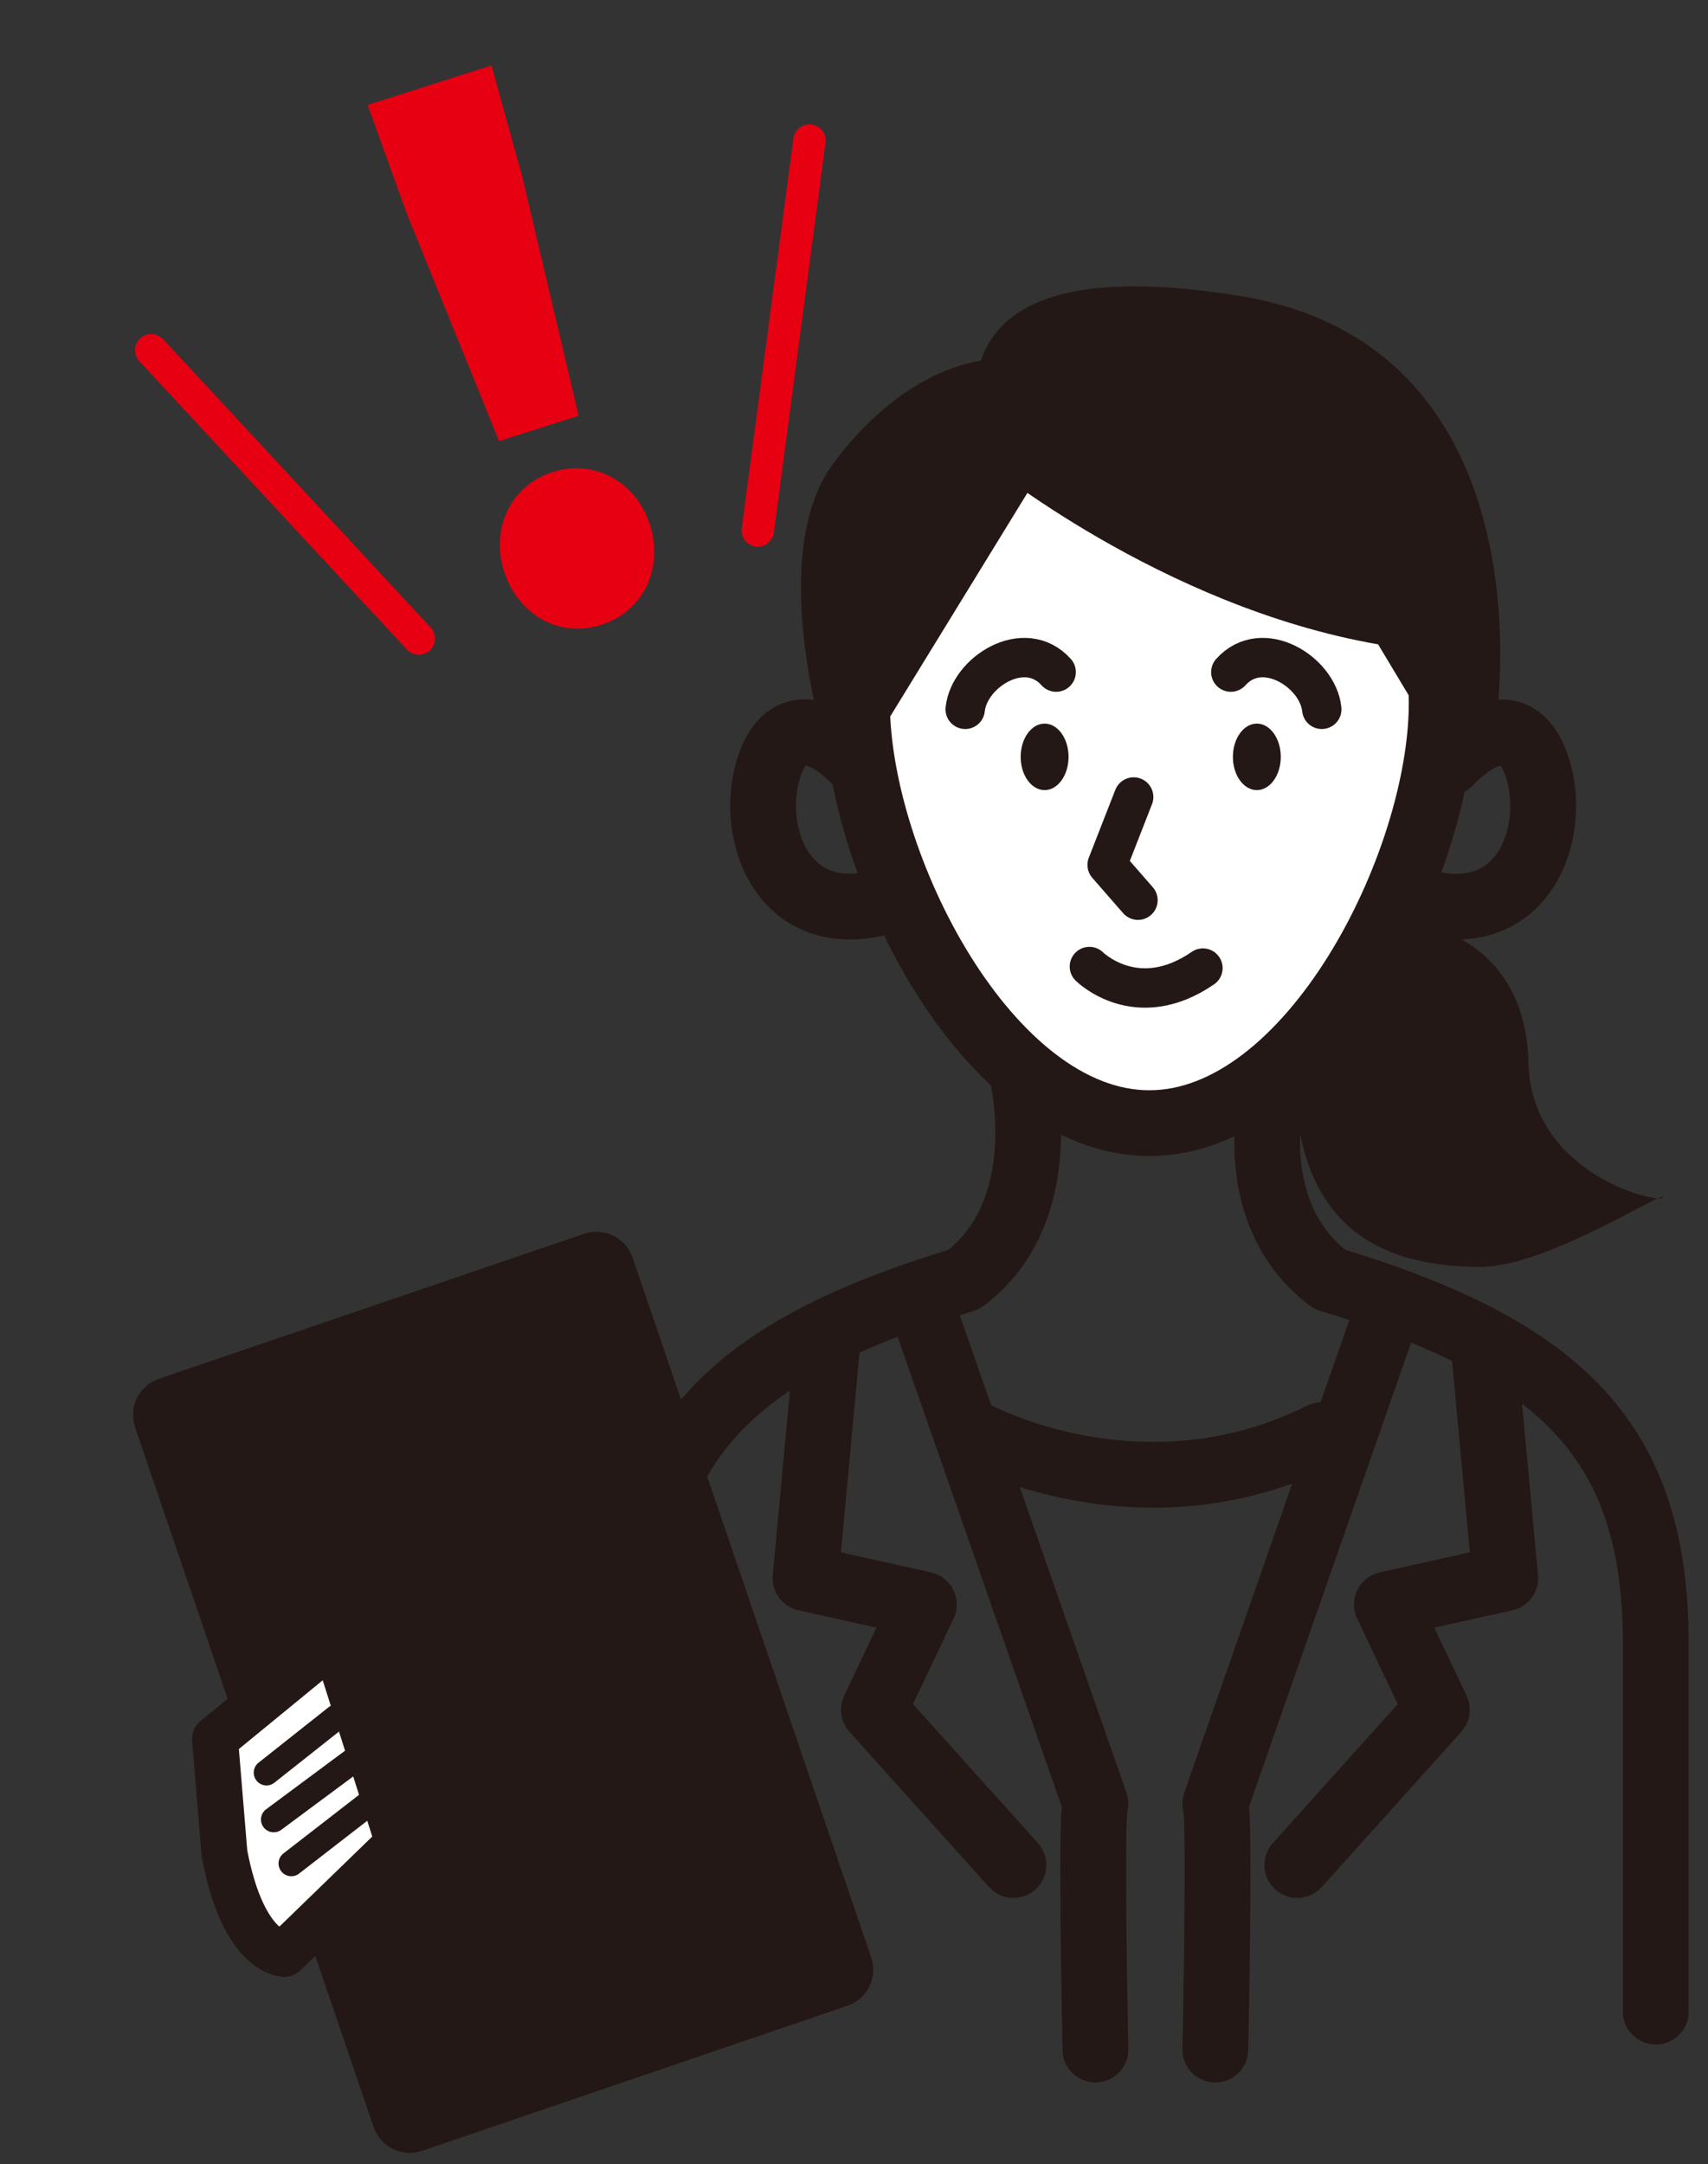 <?xml version="1.0" encoding="utf-8"?>
<!-- Generator: Adobe Illustrator 26.0.2, SVG Export Plug-In . SVG Version: 6.00 Build 0)  -->
<svg version="1.1" id="_xFF91_饑1" xmlns="http://www.w3.org/2000/svg" xmlns:xlink="http://www.w3.org/1999/xlink" x="0px"
	 y="0px" viewBox="0 0 991.5 1256.1" style="enable-background:new 0 0 991.5 1256.1;" xml:space="preserve">
<rect x="0" y="0" width="991.5" height="1256.1" fill="#333333" stroke="none"/>
<style type="text/css">
	.st0{fill:#231815;}
	.st1{fill:#FFFFFF;stroke:#231815;stroke-width:38.18;stroke-linecap:round;stroke-linejoin:round;stroke-miterlimit:10;}
	.st2{fill:none;stroke:#231815;stroke-width:38.18;stroke-linecap:round;stroke-linejoin:round;stroke-miterlimit:10;}
	.st3{fill:none;stroke:#231815;stroke-width:22.865;stroke-linecap:round;stroke-linejoin:round;stroke-miterlimit:10;}
	.st4{fill:#E60012;}
	.st5{fill:none;stroke:#E60012;stroke-width:18.816;stroke-linecap:round;stroke-linejoin:round;stroke-miterlimit:10;}
	.st6{fill:#FFFFFF;stroke:#231815;stroke-width:26.665;stroke-linecap:round;stroke-linejoin:round;stroke-miterlimit:10;}
	.st7{fill:#FFFFFF;stroke:#231815;stroke-width:14.814;stroke-linecap:round;stroke-linejoin:round;stroke-miterlimit:10;}
</style>
<path class="st0" d="M836.8,540.6c0,0,49,11.5,50.5,76.4s76.4,82.2,77.9,77.9s-67.8,40.4-105.3,40.4c-51.9,0-111-17.3-108.2-119.7
	S815.2,511.8,836.8,540.6z"/>
<g>
	<path class="st1" d="M836.9,408.1c0,93.7-76,243.8-169.7,243.8c-93.7,0-169.7-150.1-169.7-243.8c0-93.7,76-169.7,169.7-169.7
		C761,238.5,836.9,314.4,836.9,408.1z"/>
	<path class="st2" d="M592.9,621.4c0,0,20.9,80.6-33.3,121.2C423.1,784,370.3,837.9,370.3,954.4v213.3"/>
	<path class="st2" d="M740.2,625.7c0,0-22.5,76.3,31.7,116.9c136.5,41.3,189.3,95.3,189.3,211.7v213.3"/>
	<path class="st2" d="M497.6,442.6c0,0-34.5-38.6-49.7-1.4s4.1,100.8,67.6,81.4"/>
	<path class="st2" d="M823.3,522.7c63.5,19.3,82.8-44.2,67.6-81.4s-49.7,1.4-49.7,1.4"/>
	<ellipse class="st0" cx="606.4" cy="439.3" rx="13.9" ry="19.3"/>
	<ellipse class="st0" cx="729.6" cy="439.3" rx="13.9" ry="19.3"/>
	<polyline class="st3" points="658.1,462.6 642.7,502 660.6,522.5 	"/>
	<path class="st3" d="M632.4,561c0,0,27.4,27.4,65.9,0.9"/>
</g>
<path class="st3" d="M560.3,411.7c2.2-21.6,34.5-42,52.8-21.6"/>
<path class="st3" d="M767.3,411.7c-2.2-21.6-34.5-42-52.8-21.6"/>
<path class="st2" d="M803.5,766.2l-98,280.6c2.9,5.8,0,142.8,0,142.8"/>
<polyline class="st2" points="861.3,781.5 873.8,916 805.1,931.3 834.1,992.4 753.1,1082.5 "/>
<path class="st2" d="M537.9,766.2l98,280.6c-2.9,5.8,0,142.8,0,142.8"/>
<polyline class="st2" points="480.1,781.5 467.6,916 536.3,931.3 507.3,992.4 588.3,1082.5 "/>
<path class="st2" d="M565.7,832c0,0,96.6,53.4,201.8,0.9"/>
<path class="st0" d="M570.7,267.1c0,0,102.8,84.9,229.3,106.9l29.4,49l39.2-5.7c0,0,32.7-216.3-149.3-245.6
	C551.9,144.7,560.1,223.8,570.7,267.1z"/>
<path class="st0" d="M606.6,269.5l-98.7,160.8h-29.4c0,0-33.5-108.5,4.9-160.8s88.1-70.2,121.6-57.1
	C638.4,225.4,606.6,269.5,606.6,269.5z"/>
<g>
	<path class="st4" d="M236,123.6l-22.6-62.7L285.3,38l17.8,64.2l32.8,139.1L289.7,256L236,123.6z M292.6,331.6
		c-7.8-24.5,3.6-49.8,28.1-57.6c24.9-7.9,48.8,6.1,56.6,30.6c7.9,24.9-3.5,50.2-28.4,58.1C324.4,370.6,300.5,356.5,292.6,331.6z"/>
</g>
<line class="st5" x1="439.9" y1="307.9" x2="469.9" y2="81.6"/>
<line class="st5" x1="243.1" y1="370.6" x2="87.8" y2="203.3"/>
<path class="st0" d="M491.9,1164.2L245,1248.4c-11.6,3.9-24.1-2.2-28.1-13.8L78.4,828.4c-3.9-11.6,2.2-24.1,13.8-28.1l246.9-84.2
	c11.6-3.9,24.1,2.2,28.1,13.8l138.5,406.2C509.7,1147.7,503.5,1160.3,491.9,1164.2z"/>
<path class="st6" d="M130.3,1075.8l-5.5-66.5l69.3-56.8l37.2,117.3l-66.3,64.3C164.9,1134,141.3,1134,130.3,1075.8z"/>
<line class="st7" x1="154.7" y1="1028.9" x2="195.5" y2="996.6"/>
<line class="st7" x1="158.9" y1="1056.1" x2="208.2" y2="1019.5"/>
<line class="st7" x1="169.1" y1="1081.6" x2="218.4" y2="1043.4"/>
</svg>
